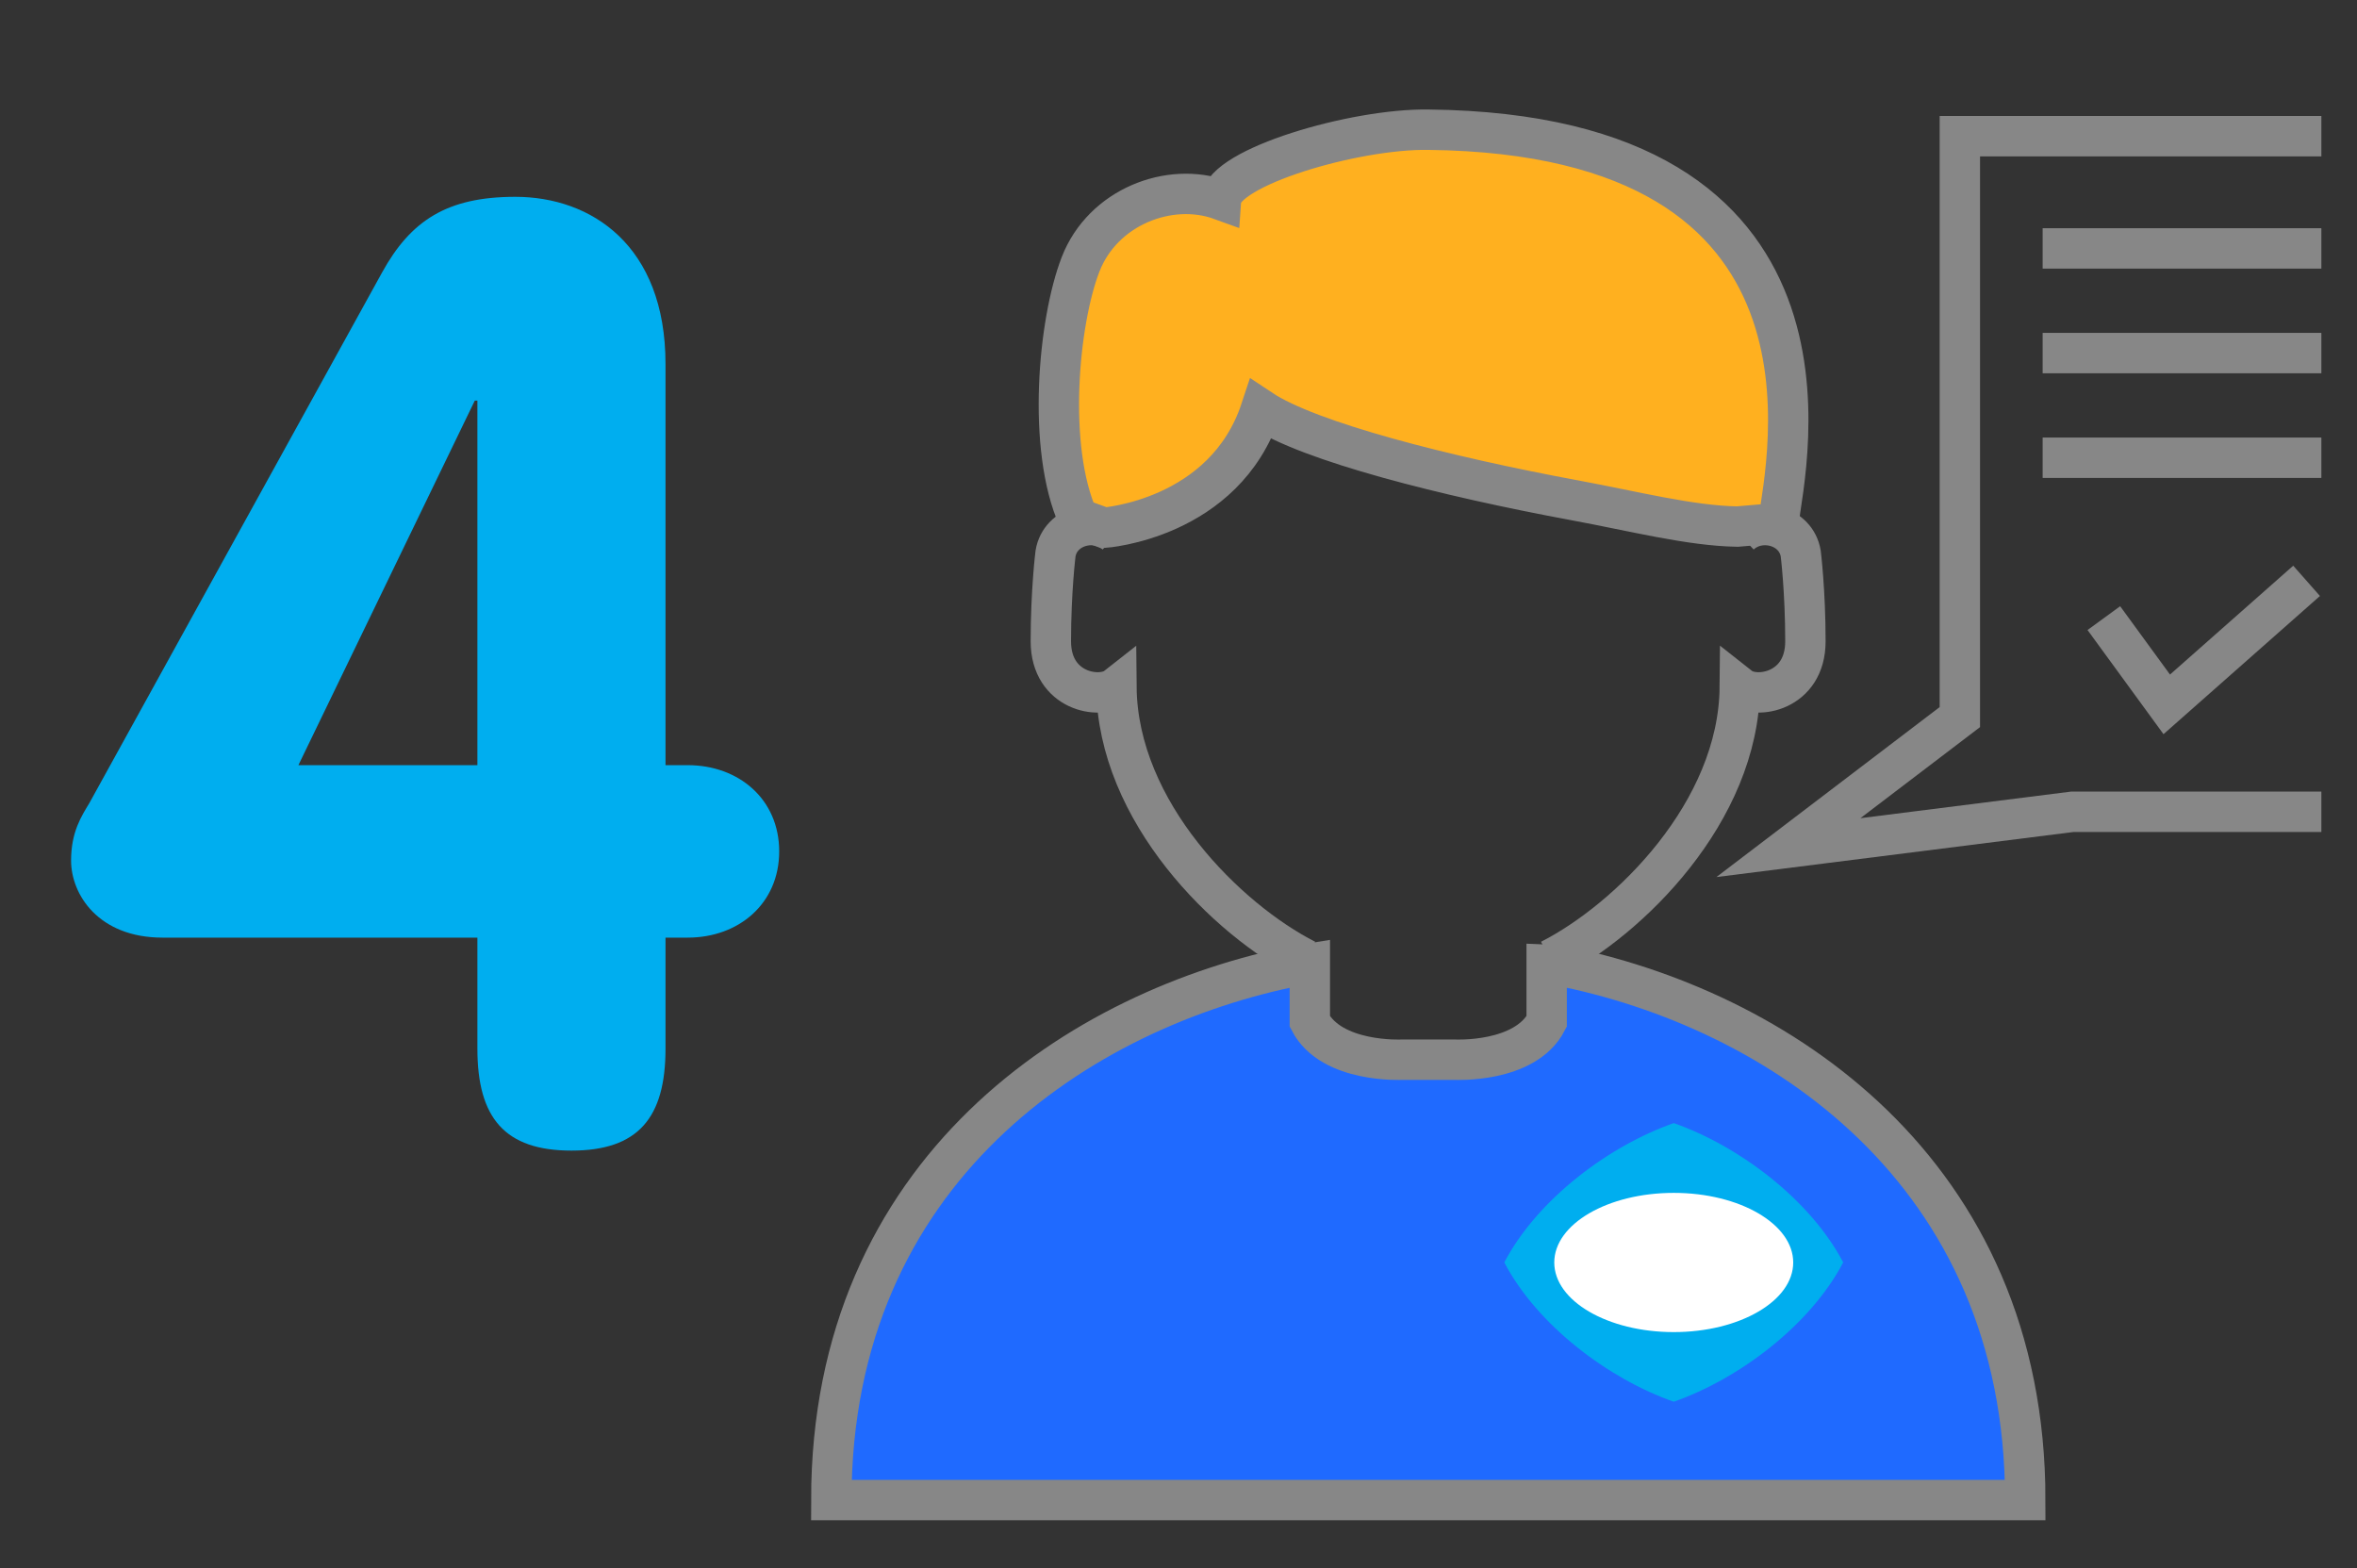 <?xml version="1.0" encoding="utf-8"?>
<!-- Generator: Adobe Illustrator 15.0.1, SVG Export Plug-In . SVG Version: 6.00 Build 0)  -->
<!DOCTYPE svg PUBLIC "-//W3C//DTD SVG 1.1//EN" "http://www.w3.org/Graphics/SVG/1.1/DTD/svg11.dtd">
<svg version="1.1" id="Calque_1" xmlns="http://www.w3.org/2000/svg" xmlns:xlink="http://www.w3.org/1999/xlink" x="0px" y="0px"
	 width="99.212px" height="66px" viewBox="-33.212 0 99.212 66" enable-background="new -33.212 0 99.212 66" xml:space="preserve">
<rect x="-33.212" y="0" width="99.212" height="66" fill="#333333" stroke="none"/>
<rect x="132.034" y="5.514" transform="matrix(0.982 0.19 -0.19 0.982 8.493 -28.011)" fill="#FFFFFF" stroke="#878787" stroke-width="1.7" stroke-miterlimit="10" width="37.225" height="49.744"/>
<rect x="123.249" y="9.757" transform="matrix(0.997 0.08 -0.08 0.997 3.235 -11.267)" fill="#878787" stroke="#878787" stroke-width="1.7" stroke-miterlimit="10" width="37.22" height="49.744"/>
<path fill="#1F6AFF" stroke="#878787" stroke-width="1.7" stroke-miterlimit="10" d="M52.036,63.136
	c0-13.901-10.496-20.711-19.671-22.508l-0.474-0.021v2.387c-0.92,1.766-3.885,1.607-3.885,1.607h-2.201c0,0-2.963,0.154-3.883-1.607
	v-2.439L21.45,40.63c-9.172,1.797-19.67,8.604-19.67,22.506H52.036L52.036,63.136z"/>
<path fill="none" stroke="#878787" stroke-width="1.7" stroke-miterlimit="10" d="M21.763,40.396
	c-3.302-1.679-7.934-6.211-7.982-11.481c-0.69,0.542-2.76,0.197-2.76-1.922c0-2.119,0.197-3.696,0.197-3.696
	c0.197-1.182,1.725-1.576,2.563-0.787"/>
<path fill="none" stroke="#878787" stroke-width="1.7" stroke-miterlimit="10" d="M32.039,40.396
	c3.303-1.679,7.936-6.211,7.982-11.481c0.688,0.542,2.761,0.197,2.761-1.922c0-2.119-0.197-3.696-0.197-3.696
	c-0.196-1.182-1.726-1.576-2.563-0.787"/>
<path fill="#FFB01F" stroke="#878787" stroke-width="1.7" stroke-miterlimit="10" d="M39.915,22.163
	c-1.978-0.032-4.376-0.65-6.833-1.104c-5.447-1.008-11.182-2.466-13.221-3.824c-1.528,4.632-6.604,4.977-6.604,4.977l-0.541-0.197
	l-0.543-0.197c-1.33-2.956-0.838-8.277,0.099-10.692c0.936-2.415,3.745-3.499,5.913-2.71c0.099-1.38,5.62-3.006,8.724-2.957
	c18.229,0.198,15.077,13.945,14.731,16.556L39.915,22.163z"/>
<circle fill="none" stroke="#878787" stroke-width="1.7" stroke-miterlimit="10" cx="5.694" cy="-75.746" r="4.394"/>
<circle fill="none" stroke="#878787" stroke-width="1.7" stroke-miterlimit="10" cx="17.542" cy="-75.746" r="4.394"/>
<line fill="none" stroke="#878787" stroke-width="1.7" stroke-miterlimit="10" x1="9.902" y1="-77.093" x2="13.265" y2="-77.093"/>
<path fill="#878787" stroke="#878787" stroke-width="1.7" stroke-miterlimit="10" d="M36.795-38.162
	c0-13.901-10.496-20.711-19.669-22.508l-0.474-0.021v2.387c-0.919,1.766-3.882,1.607-3.882,1.607h-2.2c0,0-2.963,0.156-3.883-1.607
	v-2.439l-0.473,0.076c-9.172,1.797-19.67,8.604-19.67,22.506L36.795-38.162L36.795-38.162z"/>
<path fill="none" stroke="#878787" stroke-width="1.7" stroke-miterlimit="10" d="M6.527-60.901
	c-3.302-1.677-7.934-6.21-7.982-11.483c-0.69,0.542-2.76,0.197-2.76-1.922c0-2.119,0.197-3.696,0.197-3.696
	c0.197-1.182,1.725-1.576,2.563-0.787"/>
<path fill="none" stroke="#878787" stroke-width="1.7" stroke-miterlimit="10" d="M16.8-60.901c3.301-1.677,7.933-6.21,7.981-11.483
	c0.689,0.542,2.76,0.197,2.76-1.922c0-2.119-0.197-3.696-0.197-3.696c-0.197-1.182-1.725-1.576-2.563-0.787"/>
<path fill="#878787" d="M-3.376-79.284c-0.346-2.611-3.498-16.358,14.732-16.556c3.103-0.049,8.62,1.577,8.719,2.957
	c2.168-0.789,4.978,0.295,5.913,2.71c0.937,2.415,1.429,7.736,0.099,10.692l-0.543,0.197l-0.541,0.197c0,0-5.075-0.345-6.603-4.977
	c-2.038,1.358-7.77,2.816-13.216,3.824c-2.458,0.454-4.857,1.072-6.834,1.104L-3.376-79.284z"/>
<polyline fill="none" stroke="#878787" stroke-width="1.7" stroke-miterlimit="10" points="64.5,34.167 54.021,34.167 
	42.066,35.676 49.283,30.182 49.283,5.732 64.5,5.732 "/>
<line fill="none" stroke="#878787" stroke-width="1.7" stroke-miterlimit="10" x1="52.768" y1="10.456" x2="64.5" y2="10.456"/>
<line fill="none" stroke="#878787" stroke-width="1.7" stroke-miterlimit="10" x1="52.768" y1="14.861" x2="64.5" y2="14.861"/>
<line fill="none" stroke="#878787" stroke-width="1.7" stroke-miterlimit="10" x1="52.768" y1="19.266" x2="64.5" y2="19.266"/>
<rect x="114.852" y="14.35" fill="#FFFFFF" stroke="#878787" stroke-width="1.7" stroke-miterlimit="10" width="37.219" height="49.742"/>
<line fill="none" stroke="#878787" stroke-width="1.7" stroke-miterlimit="10" x1="121.912" y1="19.077" x2="145.719" y2="19.077"/>
<line fill="none" stroke="#878787" stroke-width="1.7" stroke-miterlimit="10" x1="137.258" y1="22.842" x2="145.719" y2="22.842"/>
<line fill="none" stroke="#878787" stroke-width="1.7" stroke-miterlimit="10" x1="121.912" y1="58.049" x2="145.719" y2="58.049"/>
<line fill="none" stroke="#878787" stroke-width="1.7" stroke-miterlimit="10" x1="121.912" y1="54.387" x2="145.719" y2="54.387"/>
<circle fill="#FFFFFF" stroke="#878787" stroke-width="1.7" stroke-miterlimit="10" cx="132.779" cy="34.125" r="6.735"/>
<line fill="none" stroke="#878787" stroke-width="1.7" stroke-miterlimit="10" x1="125.619" y1="34.23" x2="122.384" y2="34.23"/>
<line fill="none" stroke="#878787" stroke-width="1.7" stroke-miterlimit="10" x1="132.779" y1="34.125" x2="143.6" y2="44.945"/>
<polyline fill="#FFFFFF" stroke="#878787" stroke-width="1.7" stroke-miterlimit="10" points="122.277,48.34 122.277,42.505 
	126.574,45.051 126.574,40.967 "/>
<line fill="none" stroke="#878787" stroke-width="1.7" stroke-miterlimit="10" x1="129.332" y1="45.477" x2="132.887" y2="45.477"/>
<line fill="none" stroke="#878787" stroke-width="1.7" stroke-miterlimit="10" x1="127.953" y1="28.714" x2="125.143" y2="25.638"/>
<line fill="none" stroke="#878787" stroke-width="1.7" stroke-miterlimit="10" x1="139.729" y1="32.904" x2="145.635" y2="32.904"/>
<circle fill="#878787" cx="136.449" cy="45.618" r="1.435"/>
<g>
	<g>
		<g>
			<path fill="#00AEEF" d="M37.24,47.271c-2.732,0.955-5.736,3.205-7.133,5.863c1.397,2.66,4.401,4.908,7.133,5.863
				c2.732-0.955,5.736-3.203,7.133-5.863C42.977,50.477,39.973,48.227,37.24,47.271z"/>
		</g>
	</g>
</g>
<ellipse fill="#FFFFFF" cx="37.24" cy="53.137" rx="5.029" ry="2.93"/>
<polyline fill="none" stroke="#878787" stroke-width="1.7" stroke-miterlimit="10" points="55.344,26.016 57.992,29.646 
	63.878,24.447 "/>
<g>
	<path fill="#00AEEF" d="M-26.37,39.464c-2.695,0-3.85-1.814-3.85-3.244c0-1.21,0.44-1.87,0.77-2.42l12.318-22.327
		c1.21-2.2,2.75-3.189,5.609-3.189c3.189,0,6.324,2.035,6.324,7.039v16.882h0.935c2.145,0,3.85,1.43,3.85,3.63
		c0,2.199-1.705,3.629-3.85,3.629h-0.935v4.675c0,2.914-1.155,4.289-3.959,4.289s-3.959-1.375-3.959-4.289v-4.675H-26.37z
		 M-13.117,16.862h-0.11l-7.424,15.343h7.534V16.862z"/>
</g>
<rect x="-33.212" fill="none" width="31.046" height="66"/>
</svg>
